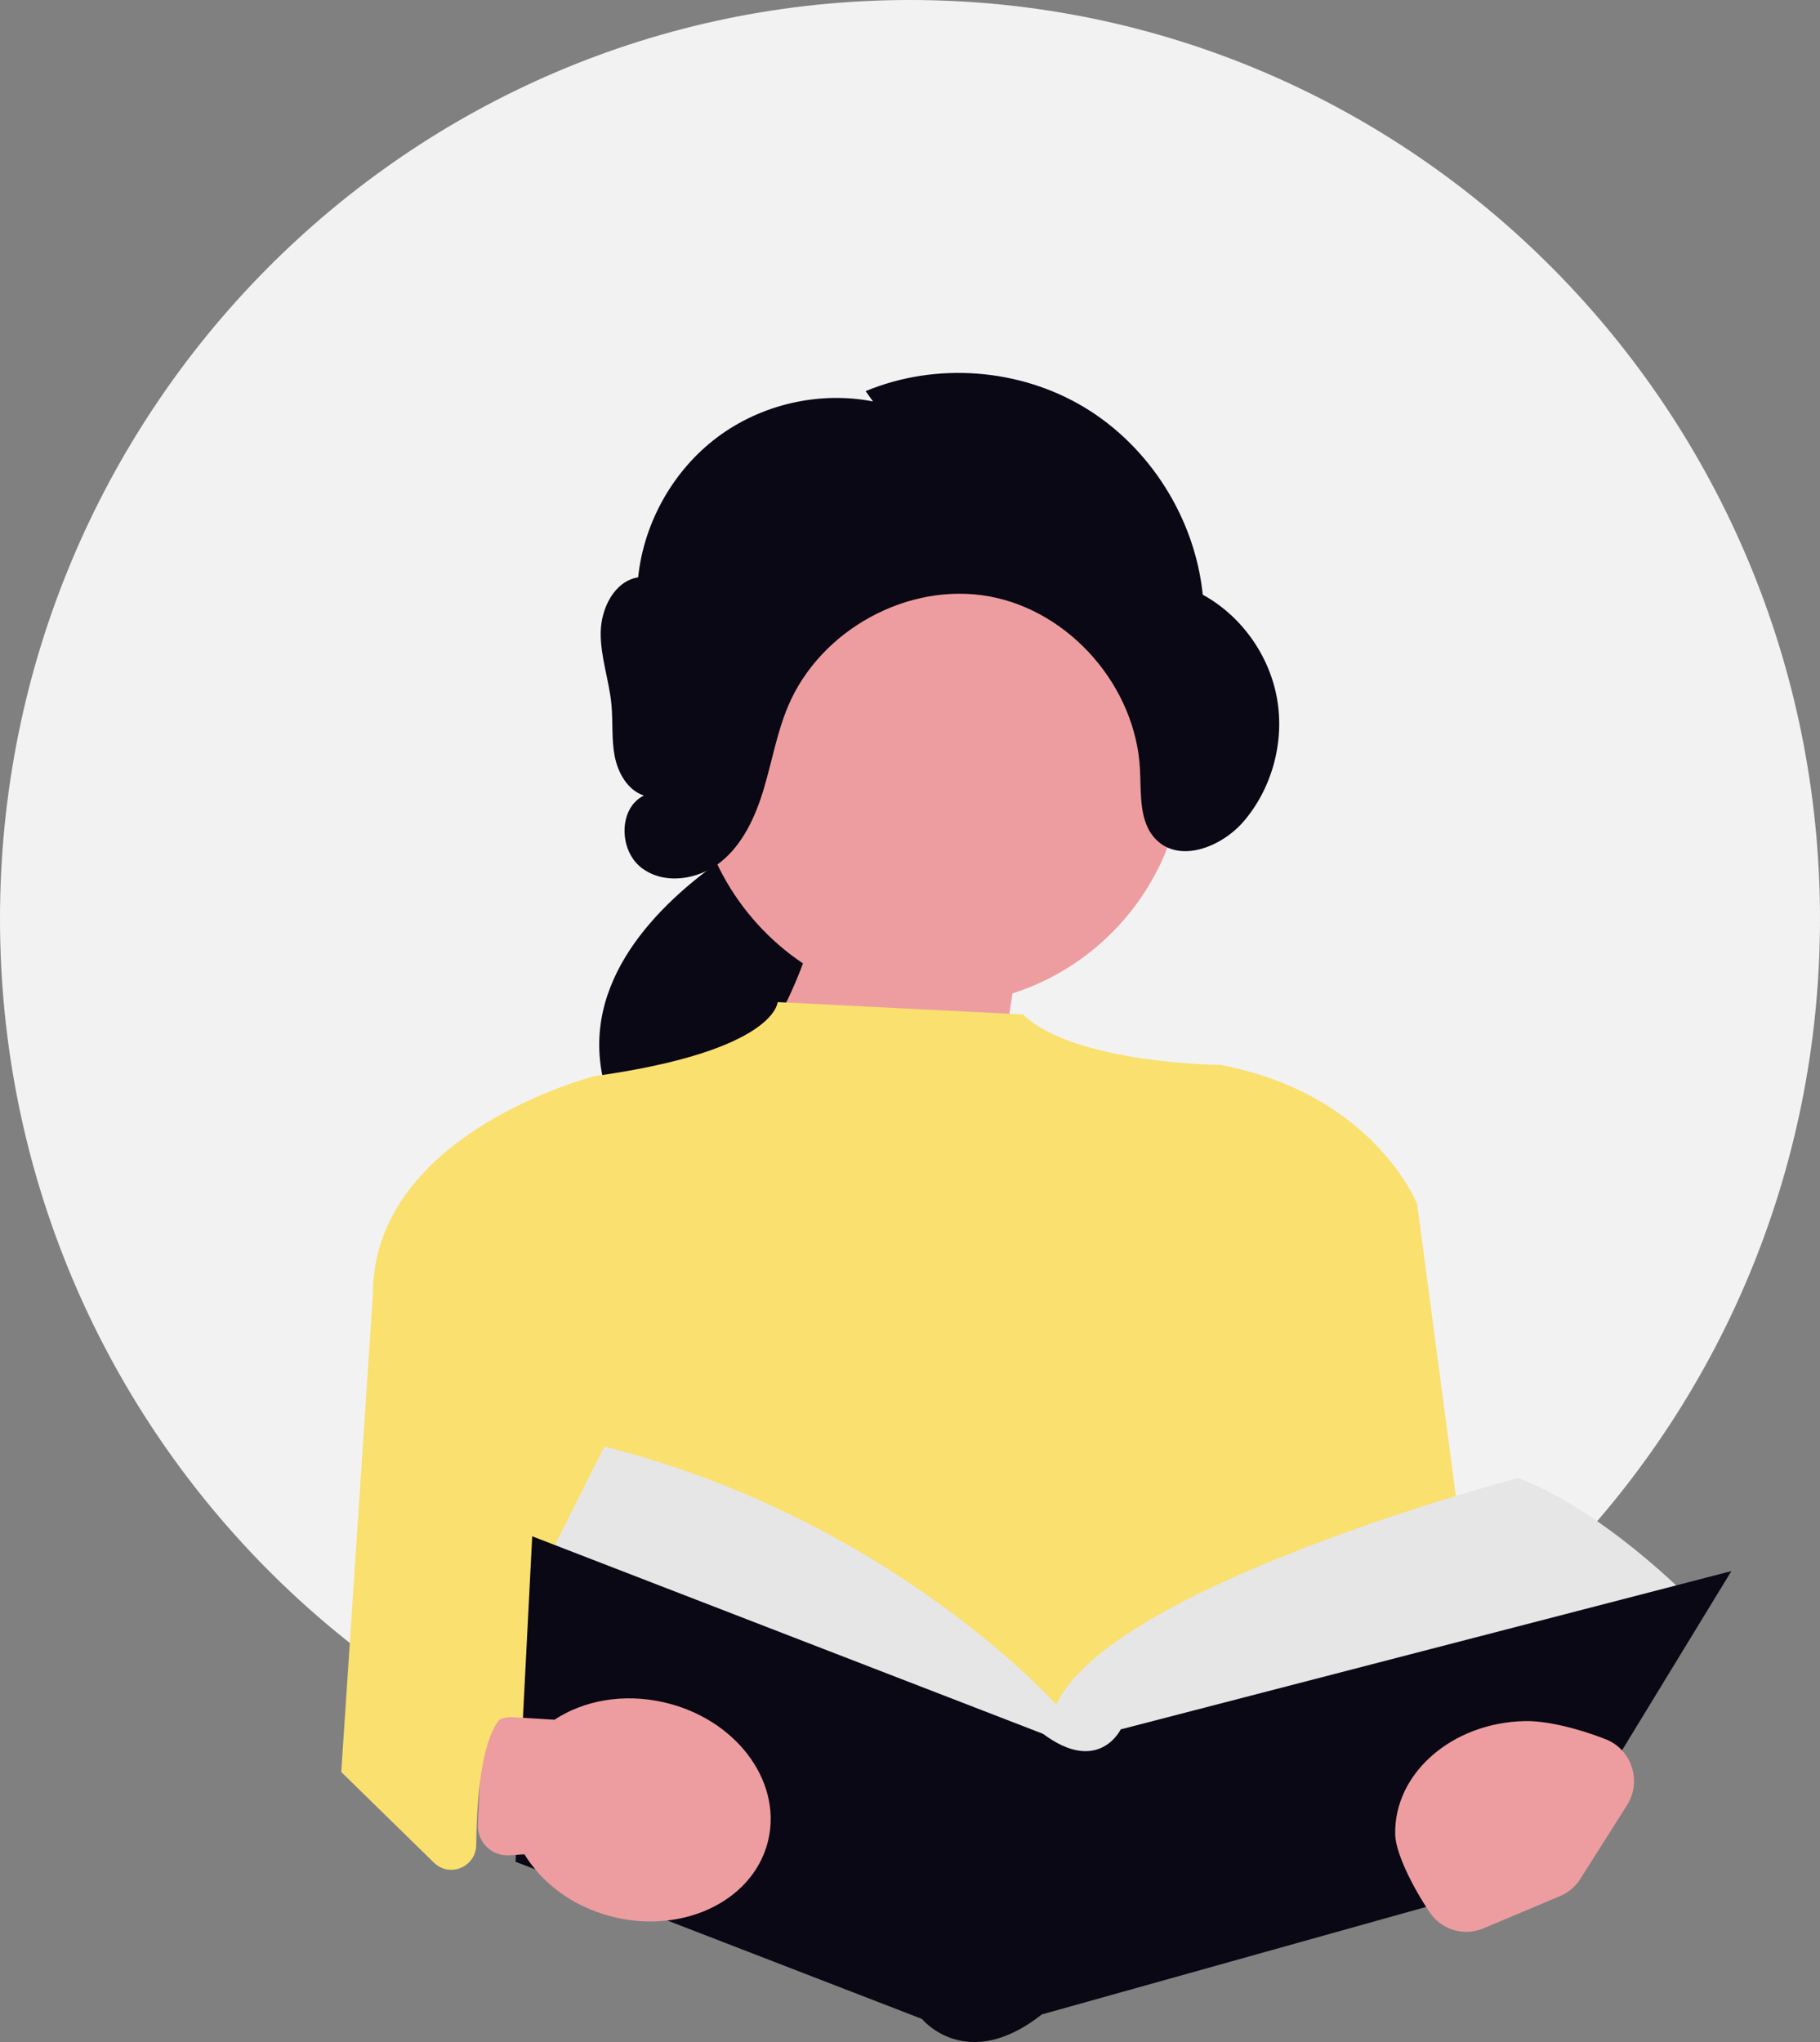 <svg width="148" height="166" viewBox="0 0 148 166" fill="none" xmlns="http://www.w3.org/2000/svg">
<rect x="0" y="0" width="148" height="166" fill="#808080" stroke="none"/>
<g clip-path="url(#clip0_151_514)">
<path d="M74 149.384C114.869 149.384 148 115.943 148 74.692C148 33.441 114.869 0 74 0C33.131 0 0 33.441 0 74.692C0 115.943 33.131 149.384 74 149.384Z" fill="#F2F2F2"/>
<path d="M64.983 66.249C64.983 66.249 35.885 79.035 55.554 98.024C75.223 117.013 79.842 78.738 79.842 78.738L64.983 66.249Z" fill="#090814"/>
<path d="M56.342 61.471C56.342 50.312 65.295 41.265 76.339 41.265C87.384 41.265 96.337 50.312 96.337 61.471C96.337 70.522 90.448 78.182 82.331 80.755L78.465 106.571L58.757 89.976C58.757 89.976 63.014 84.496 65.297 78.317C59.901 74.699 56.342 68.506 56.342 61.471Z" fill="#ED9DA0"/>
<path d="M83.189 82.466L63.235 81.462C63.235 81.462 63.111 85.424 48.337 87.484C48.337 87.484 30.338 92.067 30.325 105.175L27.751 144.049L121.382 144.231L115.242 97.884C115.242 97.884 111.732 88.936 99.261 86.571C99.261 86.571 87.309 86.473 83.189 82.466Z" fill="#FAE06F"/>
<path d="M85.898 138.575C85.898 138.575 72.456 123.469 49.149 117.591L44.428 126.988L87.11 145.091L137.351 129.896C137.351 129.896 130.468 122.83 123.458 120.145C123.458 120.145 90.288 128.897 85.898 138.575Z" fill="#E6E6E6"/>
<path d="M140.792 127.717L131.772 142.497L125.812 152.26L116.223 154.945L84.722 163.755C78.595 168.583 74.971 164.121 74.971 164.121L54.265 156.119L43.535 151.968L41.926 151.348L41.966 150.581L42.555 139.032L43.279 124.888L84.816 140.945C89.342 144.316 91.133 140.584 91.133 140.584L140.792 127.717Z" fill="#090814"/>
<path d="M132.308 146.744L128.512 152.737C128.116 153.362 127.541 153.85 126.863 154.135L120.623 156.762C119.043 157.428 117.217 156.88 116.256 155.449C114.857 153.366 113.492 150.642 113.456 149.123C113.346 144.172 118.055 140.046 123.975 139.91C125.75 139.867 128.326 140.508 130.559 141.379C132.69 142.21 133.539 144.8 132.308 146.744Z" fill="#ED9DA0"/>
<path d="M62.489 149.517C61.676 153.151 58.328 155.659 54.265 156.119C52.924 156.275 51.506 156.205 50.072 155.877C47.35 155.257 45.066 153.82 43.535 151.968C43.202 151.574 42.905 151.164 42.649 150.737L41.407 150.817C39.974 150.91 38.781 149.719 38.855 148.27L39.18 141.889C39.249 140.542 40.392 139.509 41.725 139.592L45.091 139.799C47.456 138.239 50.681 137.628 53.985 138.383C59.763 139.701 63.57 144.685 62.489 149.517Z" fill="#ED9DA0"/>
<path d="M27.751 144.049L35.287 151.418C36.566 152.668 38.708 151.769 38.726 149.971C38.777 145.05 39.412 138.315 42.555 139.032L29.327 136.454L27.751 144.049Z" fill="#FAE06F"/>
<path d="M70.991 32.633C66.618 31.782 61.911 32.864 58.333 35.543C54.755 38.222 52.36 42.458 51.893 46.932C49.963 47.243 48.87 49.451 48.848 51.426C48.826 53.402 49.537 55.31 49.722 57.276C49.853 58.671 49.719 60.091 49.985 61.465C50.251 62.84 51.042 64.237 52.36 64.67C50.276 65.697 50.315 69.12 52.159 70.54C54.003 71.96 56.784 71.533 58.601 70.078C60.418 68.623 61.434 66.377 62.107 64.135C62.779 61.892 63.178 59.558 64.087 57.403C66.708 51.192 73.846 47.292 80.425 48.477C87.004 49.662 92.368 55.813 92.703 62.557C92.803 64.558 92.608 66.848 94.017 68.256C95.96 70.199 99.374 68.84 101.156 66.746C103.462 64.037 104.476 60.251 103.836 56.736C103.197 53.221 100.917 50.047 97.807 48.344C97.172 42.139 93.503 36.327 88.203 33.128C82.904 29.93 76.1 29.421 70.392 31.796" fill="#090814"/>
</g>
<defs>
<clipPath id="clip0_151_514">
<rect width="148" height="166" fill="white"/>
</clipPath>
</defs>
</svg>
